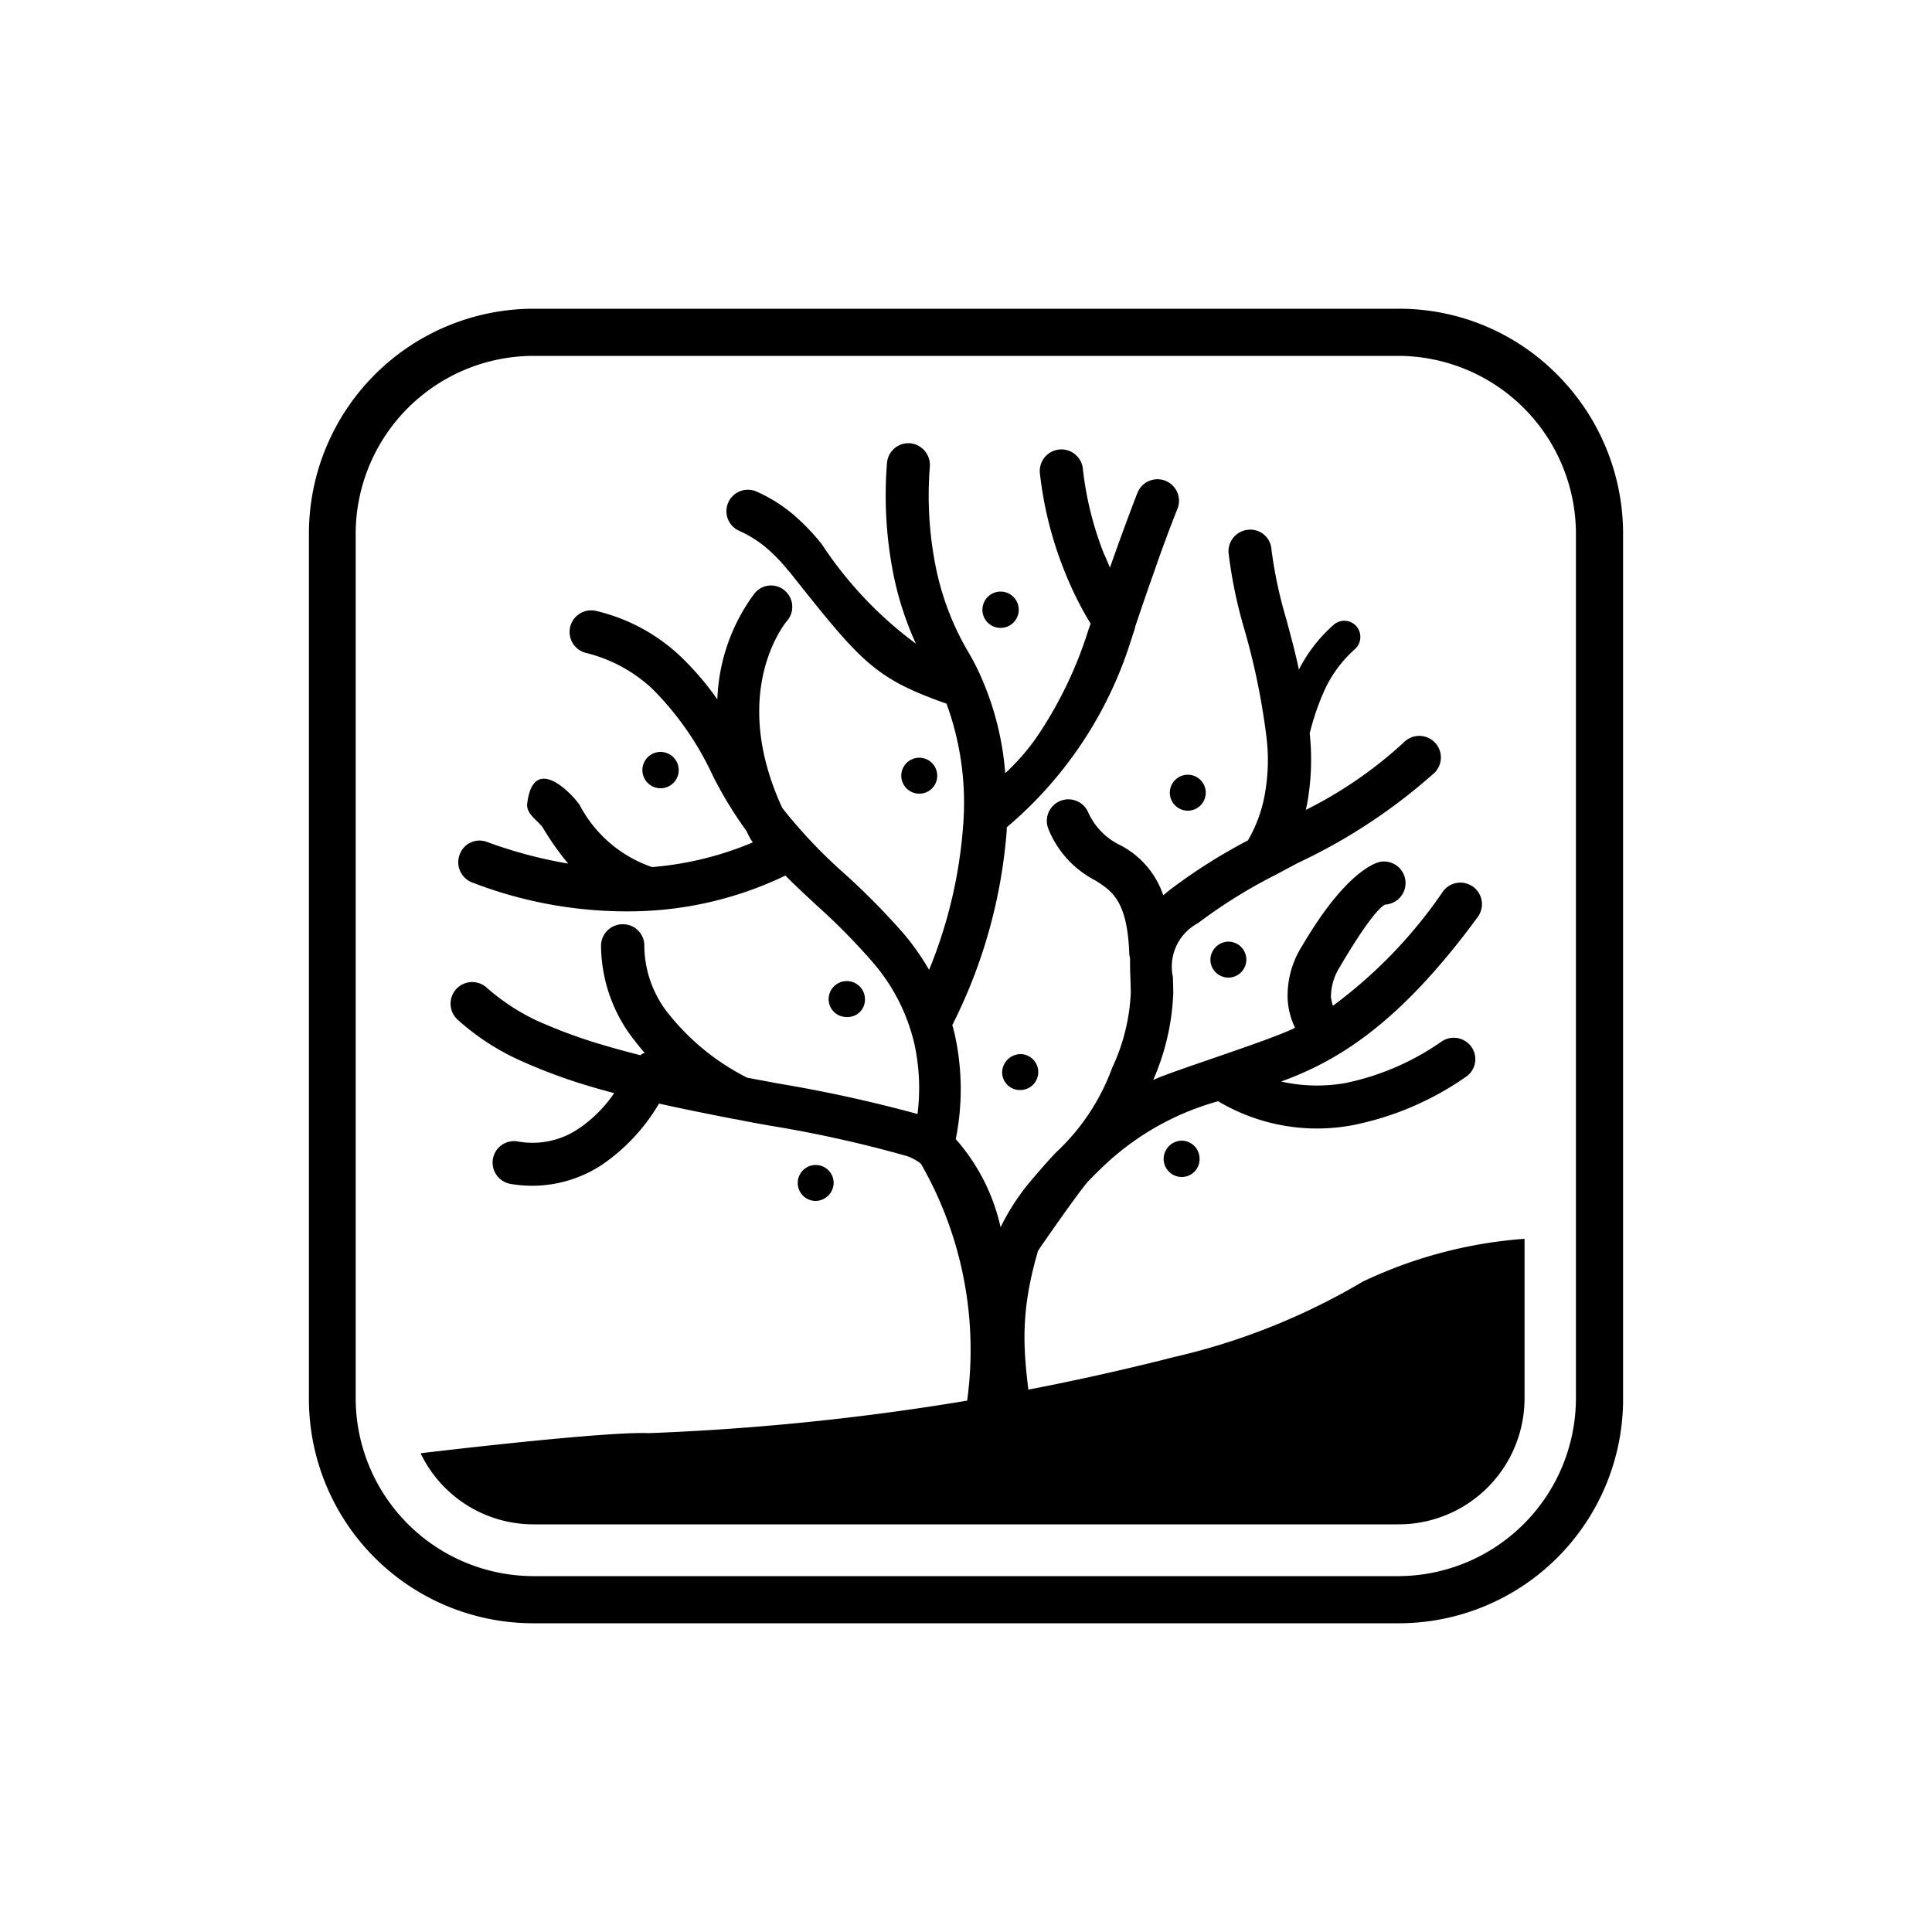 <svg id="Layer_1" data-name="Layer 1" xmlns="http://www.w3.org/2000/svg" viewBox="0 0 50 50"><title>occurrences</title><g id="Camada_4" data-name="Camada 4"><path d="M13.795,7.99h22.41a5.749,5.749,0,0,1,4.1,1.71,5.831,5.831,0,0,1,1.7,4.18V36.29a5.805,5.805,0,0,1-5.8,5.72H13.795a5.804,5.804,0,0,1-5.8-5.8V13.8a5.821,5.821,0,0,1,5.8-5.81m22.41,1.22H13.795a4.609,4.609,0,0,0-4.59,4.58V36.2a4.609,4.609,0,0,0,4.59,4.59h22.41a4.609,4.609,0,0,0,4.58-4.59V13.79a4.609,4.609,0,0,0-4.58-4.58"/><path d="M21.575,30.61a.465.465,0,1,0-.46.47.474.474,0,0,0,.46-.47"/><path d="M38.245,23.73a.558.558,0,1,0-.9-.66,12.29,12.29,0,0,1-2.85,2.96,1.419,1.419,0,0,1-.05-.22,1.446,1.446,0,0,1,.22-.77c.95-1.62,1.19-1.63,1.19-1.63a.558.558,0,1,0-.11-1.11s-.8.06-2.04,2.17a2.406,2.406,0,0,0-.38,1.41,2.009,2.009,0,0,0,.19.72c-.66.33-3.22,1.13-3.67,1.35a6.189,6.189,0,0,0,.52-2.27l-.01-.39a1.277,1.277,0,0,1,.65-1.4,13.291,13.291,0,0,1,1.93-1.21c.01-.01.03-.01.04-.02.21-.11.41-.22.62-.33a14.588,14.588,0,0,0,3.54-2.34.559.559,0,0,0-.78-.8,10.94,10.94,0,0,1-2.56,1.77c.01-.05.02-.1.03-.14a6.379,6.379,0,0,0,.07-1.84,6.489,6.489,0,0,1,.38-1.11,3.191,3.191,0,0,1,.79-1.07.424.424,0,0,0,.04-.59.414.414,0,0,0-.59-.04,3.892,3.892,0,0,0-.9,1.16c-.1-.48-.22-.91-.33-1.32a11.348,11.348,0,0,1-.38-1.79.546.546,0,0,0-.6-.51.559.559,0,0,0-.51.6,12.072,12.072,0,0,0,.41,1.98,17.936,17.936,0,0,1,.56,2.7,4.957,4.957,0,0,1-.04,1.61,3.599,3.599,0,0,1-.43,1.15A14.284,14.284,0,0,0,30.315,23c-.08.06-.15.12-.21.17a2.272,2.272,0,0,0-1.16-1.32h0a1.733,1.733,0,0,1-.78-.82.558.558,0,0,0-1.03.43,2.592,2.592,0,0,0,1.22,1.33c.42.27.82.52.87,1.88a.43.43,0,0,0,.02.12c0,.15,0,.32.01.52l.01.37a5.078,5.078,0,0,1-.48,1.95,5.641,5.641,0,0,1-1.45,2.19c-.24.25-.48.53-.74.84a5.881,5.881,0,0,0-.7,1.1,5.126,5.126,0,0,0-1.16-2.28,6.545,6.545,0,0,0-.02-2.68,2.675,2.675,0,0,0-.07-.27,13.411,13.411,0,0,0,1.41-5.05v-.07a10.387,10.387,0,0,0,3.2-4.79l.12-.37v-.01h0v-.01c.18-.54.35-1.03.51-1.48.2-.58.4-1.11.59-1.59a.557.557,0,0,0-1.04-.4q-.285.735-.6,1.62l-.11.31c-.05-.12-.1-.24-.16-.37a8.573,8.573,0,0,1-.54-2.18.559.559,0,1,0-1.11.13,9.636,9.636,0,0,0,.61,2.45,8.948,8.948,0,0,0,.7,1.42l-.05.14a10.556,10.556,0,0,1-1.3,2.73,5.601,5.601,0,0,1-.86,1,7.602,7.602,0,0,0-.59-2.41.489.489,0,0,1-.03-.07,6.245,6.245,0,0,0-.35-.68,7.088,7.088,0,0,1-.83-2.19,9.415,9.415,0,0,1-.15-2.59.567.567,0,0,0-.52-.6h-.04a.556.556,0,0,0-.55.52,10.49,10.49,0,0,0,.17,2.89,8.215,8.215,0,0,0,.58,1.78,10.117,10.117,0,0,1-2.42-2.55l-.02-.03a5.549,5.549,0,0,0-.79-.81,3.963,3.963,0,0,0-.9-.55.555.555,0,0,0-.44,1.02,2.97,2.97,0,0,1,.64.39h0a4.126,4.126,0,0,1,.62.63l.03.03c1.85,2.33,2.19,2.76,4.07,3.42a7.461,7.461,0,0,1,.43,3.17,12.173,12.173,0,0,1-.88,3.72,6.342,6.342,0,0,0-.67-.95,18.555,18.555,0,0,0-1.52-1.54,13.091,13.091,0,0,1-1.61-1.7c-1.41-3.06.12-4.84.13-4.85a.553.553,0,0,0-.07-.78.546.546,0,0,0-.78.08,4.879,4.879,0,0,0-.96,2.74,7.496,7.496,0,0,0-.94-1.1,4.774,4.774,0,0,0-2.2-1.19.559.559,0,1,0-.25,1.09,3.851,3.851,0,0,1,1.7.92,7.787,7.787,0,0,1,1.57,2.25,10.387,10.387,0,0,0,.87,1.43l.09.18a.836.836,0,0,0,.08.12,8.466,8.466,0,0,1-2.61.64,3.334,3.334,0,0,1-1.87-1.6c-.12-.2-1.19-1.41-1.36-.05-.04.28.29.45.41.64a7.036,7.036,0,0,0,.65.92,11.757,11.757,0,0,1-2.1-.56.544.544,0,0,0-.71.33.559.559,0,0,0,.33.72,11.093,11.093,0,0,0,4.38.74,9.367,9.367,0,0,0,3.72-.92c.27.27.54.52.82.78a16.406,16.406,0,0,1,1.43,1.45,4.927,4.927,0,0,1,1.09,2.13,5.346,5.346,0,0,1,.08,1.81,36.534,36.534,0,0,0-3.61-.79l-.8-.15a6.127,6.127,0,0,1-1.99-1.6h0a2.848,2.848,0,0,1-.67-1.8.551.551,0,0,0-.54-.57.559.559,0,0,0-.58.54,3.992,3.992,0,0,0,.9,2.51h0c.07.09.15.19.23.28a.238.238,0,0,0-.11.06c-.31-.08-.61-.16-.88-.24a13.421,13.421,0,0,1-1.81-.66,5.543,5.543,0,0,1-1.29-.85.559.559,0,0,0-.75.83,6.246,6.246,0,0,0,1.54,1.02,14.021,14.021,0,0,0,1.97.73q.255.075.54.15a3.47,3.47,0,0,1-.92.92,2.131,2.131,0,0,1-1.58.33.555.555,0,0,0-.64.46.562.562,0,0,0,.46.64,3.282,3.282,0,0,0,2.37-.5,4.936,4.936,0,0,0,1.47-1.58c.62.14,1.28.27,1.94.4.02,0,.04.01.07.01h0c.29.06.57.11.85.16a31.822,31.822,0,0,1,3.56.79,1.304,1.304,0,0,1,.31.16c.02.01.03.03.05.04a9.674,9.674,0,0,1,.89,7.55.336.336,0,0,0,.04.22h2.04c-.11-2.2-.63-3.18.06-5.52.02-.04,1.09-1.58,1.3-1.8s.41-.41.61-.59c.02-.02.04-.03.06-.05a7.008,7.008,0,0,1,2.69-1.43,4.998,4.998,0,0,0,3.48.62,7.759,7.759,0,0,0,2.93-1.25.551.551,0,0,0,.15-.77.56.56,0,0,0-.77-.15,6.703,6.703,0,0,1-2.5,1.08,4.237,4.237,0,0,1-1.66-.04C34.615,27.46,36.215,26.5,38.245,23.73"/><path d="M30.275,20.52a.465.465,0,1,0,.46-.47.467.467,0,0,0-.46.47"/><path d="M17.565,19.93a.47.47,0,1,0-.47.47.469.469,0,0,0,.47-.47"/><path d="M25.935,27.75a.461.461,0,0,0,.47.46.465.465,0,1,0,0-.93.483.483,0,0,0-.47.47"/><path d="M31.325,24.84a.465.465,0,1,0,.46-.47.474.474,0,0,0-.46.47"/><path d="M23.795,20.54a.461.461,0,0,0,.46-.47.465.465,0,1,0-.46.47"/><path d="M25.895,16.25a.47.47,0,1,0-.47-.47.469.469,0,0,0,.47.47"/><path d="M30.115,29.99a.469.469,0,0,0,.47.47.461.461,0,0,0,.46-.47.467.467,0,0,0-.46-.47.476.476,0,0,0-.47.47"/><path d="M22.385,25.86a.47.47,0,0,0-.94,0,.461.461,0,0,0,.47.46.449.449,0,0,0,.47-.46"/><path d="M35.265,33.17a17.08,17.08,0,0,1-4.88,1.95,64.992,64.992,0,0,1-13.6,1.97c-.82-.04-3.71.26-5.9.52a3.24,3.24,0,0,0,2.92,1.84h22.39a3.261,3.261,0,0,0,3.26-3.26V32.06A11.743,11.743,0,0,0,35.265,33.17Z"/></g></svg>